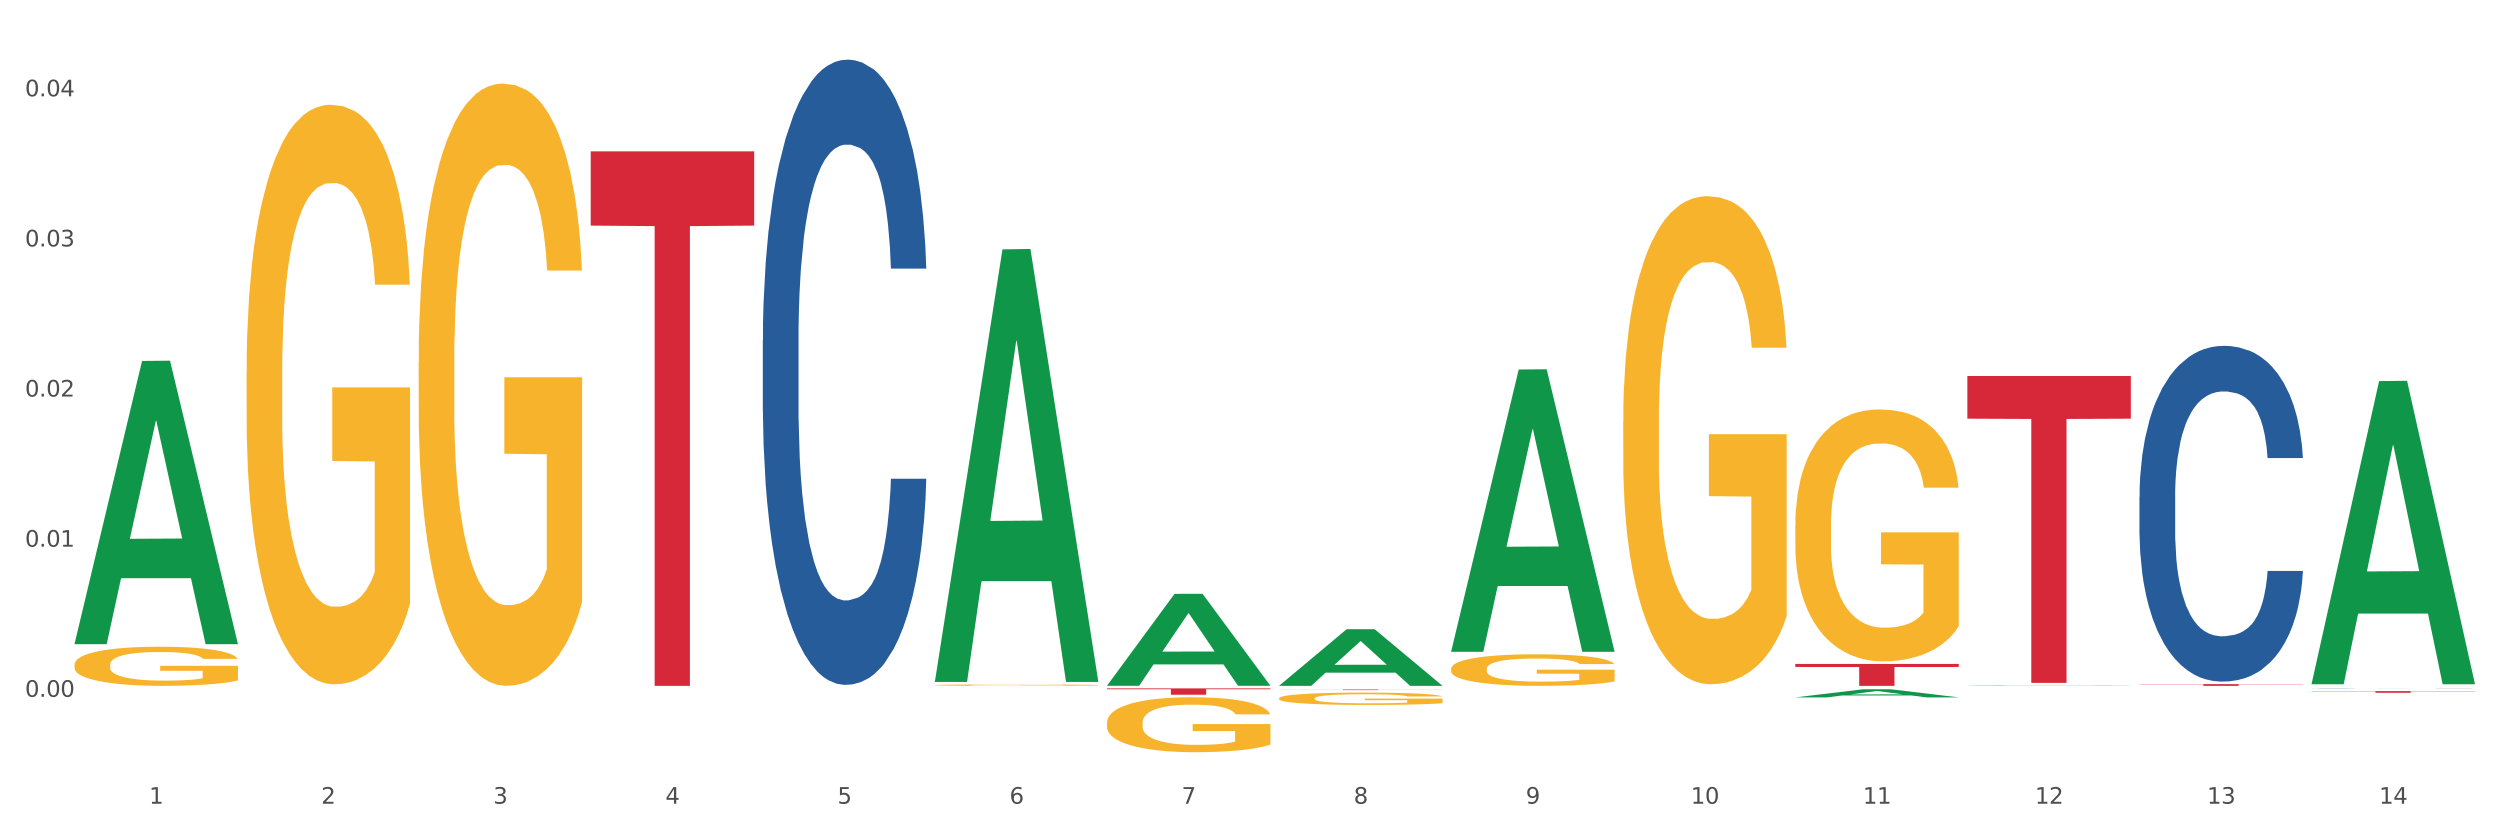 <?xml version="1.0" encoding="utf-8" standalone="no"?>
<!DOCTYPE svg PUBLIC "-//W3C//DTD SVG 1.1//EN"
  "http://www.w3.org/Graphics/SVG/1.1/DTD/svg11.dtd">
<svg xmlns:xlink="http://www.w3.org/1999/xlink" width="1080pt" height="360pt" viewBox="0 0 1080 360" xmlns="http://www.w3.org/2000/svg" version="1.1">
 <rect x="0" y="0" width="1080" height="360" fill="#333333" stroke="none"/>
 <defs>
  <style type="text/css">*{stroke-linejoin: round; stroke-linecap: butt}</style>
 </defs>
 <g id="figure_1">
  <g id="patch_1">
   <path d="M 0 360 
L 1080 360 
L 1080 0 
L 0 0 
z
" style="fill: #ffffff; stroke: #ffffff; stroke-linejoin: miter"/>
  </g>
  <g id="axes_1">
   <g id="matplotlib.axis_1">
    <g id="xtick_1">
     <g id="text_1">
      <!-- 1 -->
      <g style="fill: #4d4d4d" transform="translate(64.432 347.204) scale(0.096 -0.096)">
       <defs>
        <path id="DejaVuSans-31" d="M 794 531 
L 1825 531 
L 1825 4091 
L 703 3866 
L 703 4441 
L 1819 4666 
L 2450 4666 
L 2450 531 
L 3481 531 
L 3481 0 
L 794 0 
L 794 531 
z
" transform="scale(0.016)"/>
       </defs>
       <use xlink:href="#DejaVuSans-31"/>
      </g>
     </g>
    </g>
    <g id="xtick_2">
     <g id="text_2">
      <!-- 2 -->
      <g style="fill: #4d4d4d" transform="translate(138.771 347.204) scale(0.096 -0.096)">
       <defs>
        <path id="DejaVuSans-32" d="M 1228 531 
L 3431 531 
L 3431 0 
L 469 0 
L 469 531 
Q 828 903 1448 1529 
Q 2069 2156 2228 2338 
Q 2531 2678 2651 2914 
Q 2772 3150 2772 3378 
Q 2772 3750 2511 3984 
Q 2250 4219 1831 4219 
Q 1534 4219 1204 4116 
Q 875 4013 500 3803 
L 500 4441 
Q 881 4594 1212 4672 
Q 1544 4750 1819 4750 
Q 2544 4750 2975 4387 
Q 3406 4025 3406 3419 
Q 3406 3131 3298 2873 
Q 3191 2616 2906 2266 
Q 2828 2175 2409 1742 
Q 1991 1309 1228 531 
z
" transform="scale(0.016)"/>
       </defs>
       <use xlink:href="#DejaVuSans-32"/>
      </g>
     </g>
    </g>
    <g id="xtick_3">
     <g id="text_3">
      <!-- 3 -->
      <g style="fill: #4d4d4d" transform="translate(213.109 347.204) scale(0.096 -0.096)">
       <defs>
        <path id="DejaVuSans-33" d="M 2597 2516 
Q 3050 2419 3304 2112 
Q 3559 1806 3559 1356 
Q 3559 666 3084 287 
Q 2609 -91 1734 -91 
Q 1441 -91 1130 -33 
Q 819 25 488 141 
L 488 750 
Q 750 597 1062 519 
Q 1375 441 1716 441 
Q 2309 441 2620 675 
Q 2931 909 2931 1356 
Q 2931 1769 2642 2001 
Q 2353 2234 1838 2234 
L 1294 2234 
L 1294 2753 
L 1863 2753 
Q 2328 2753 2575 2939 
Q 2822 3125 2822 3475 
Q 2822 3834 2567 4026 
Q 2313 4219 1838 4219 
Q 1578 4219 1281 4162 
Q 984 4106 628 3988 
L 628 4550 
Q 988 4650 1302 4700 
Q 1616 4750 1894 4750 
Q 2613 4750 3031 4423 
Q 3450 4097 3450 3541 
Q 3450 3153 3228 2886 
Q 3006 2619 2597 2516 
z
" transform="scale(0.016)"/>
       </defs>
       <use xlink:href="#DejaVuSans-33"/>
      </g>
     </g>
    </g>
    <g id="xtick_4">
     <g id="text_4">
      <!-- 4 -->
      <g style="fill: #4d4d4d" transform="translate(287.448 347.204) scale(0.096 -0.096)">
       <defs>
        <path id="DejaVuSans-34" d="M 2419 4116 
L 825 1625 
L 2419 1625 
L 2419 4116 
z
M 2253 4666 
L 3047 4666 
L 3047 1625 
L 3713 1625 
L 3713 1100 
L 3047 1100 
L 3047 0 
L 2419 0 
L 2419 1100 
L 313 1100 
L 313 1709 
L 2253 4666 
z
" transform="scale(0.016)"/>
       </defs>
       <use xlink:href="#DejaVuSans-34"/>
      </g>
     </g>
    </g>
    <g id="xtick_5">
     <g id="text_5">
      <!-- 5 -->
      <g style="fill: #4d4d4d" transform="translate(361.787 347.204) scale(0.096 -0.096)">
       <defs>
        <path id="DejaVuSans-35" d="M 691 4666 
L 3169 4666 
L 3169 4134 
L 1269 4134 
L 1269 2991 
Q 1406 3038 1543 3061 
Q 1681 3084 1819 3084 
Q 2600 3084 3056 2656 
Q 3513 2228 3513 1497 
Q 3513 744 3044 326 
Q 2575 -91 1722 -91 
Q 1428 -91 1123 -41 
Q 819 9 494 109 
L 494 744 
Q 775 591 1075 516 
Q 1375 441 1709 441 
Q 2250 441 2565 725 
Q 2881 1009 2881 1497 
Q 2881 1984 2565 2268 
Q 2250 2553 1709 2553 
Q 1456 2553 1204 2497 
Q 953 2441 691 2322 
L 691 4666 
z
" transform="scale(0.016)"/>
       </defs>
       <use xlink:href="#DejaVuSans-35"/>
      </g>
     </g>
    </g>
    <g id="xtick_6">
     <g id="text_6">
      <!-- 6 -->
      <g style="fill: #4d4d4d" transform="translate(436.125 347.204) scale(0.096 -0.096)">
       <defs>
        <path id="DejaVuSans-36" d="M 2113 2584 
Q 1688 2584 1439 2293 
Q 1191 2003 1191 1497 
Q 1191 994 1439 701 
Q 1688 409 2113 409 
Q 2538 409 2786 701 
Q 3034 994 3034 1497 
Q 3034 2003 2786 2293 
Q 2538 2584 2113 2584 
z
M 3366 4563 
L 3366 3988 
Q 3128 4100 2886 4159 
Q 2644 4219 2406 4219 
Q 1781 4219 1451 3797 
Q 1122 3375 1075 2522 
Q 1259 2794 1537 2939 
Q 1816 3084 2150 3084 
Q 2853 3084 3261 2657 
Q 3669 2231 3669 1497 
Q 3669 778 3244 343 
Q 2819 -91 2113 -91 
Q 1303 -91 875 529 
Q 447 1150 447 2328 
Q 447 3434 972 4092 
Q 1497 4750 2381 4750 
Q 2619 4750 2861 4703 
Q 3103 4656 3366 4563 
z
" transform="scale(0.016)"/>
       </defs>
       <use xlink:href="#DejaVuSans-36"/>
      </g>
     </g>
    </g>
    <g id="xtick_7">
     <g id="text_7">
      <!-- 7 -->
      <g style="fill: #4d4d4d" transform="translate(510.464 347.204) scale(0.096 -0.096)">
       <defs>
        <path id="DejaVuSans-37" d="M 525 4666 
L 3525 4666 
L 3525 4397 
L 1831 0 
L 1172 0 
L 2766 4134 
L 525 4134 
L 525 4666 
z
" transform="scale(0.016)"/>
       </defs>
       <use xlink:href="#DejaVuSans-37"/>
      </g>
     </g>
    </g>
    <g id="xtick_8">
     <g id="text_8">
      <!-- 8 -->
      <g style="fill: #4d4d4d" transform="translate(584.803 347.204) scale(0.096 -0.096)">
       <defs>
        <path id="DejaVuSans-38" d="M 2034 2216 
Q 1584 2216 1326 1975 
Q 1069 1734 1069 1313 
Q 1069 891 1326 650 
Q 1584 409 2034 409 
Q 2484 409 2743 651 
Q 3003 894 3003 1313 
Q 3003 1734 2745 1975 
Q 2488 2216 2034 2216 
z
M 1403 2484 
Q 997 2584 770 2862 
Q 544 3141 544 3541 
Q 544 4100 942 4425 
Q 1341 4750 2034 4750 
Q 2731 4750 3128 4425 
Q 3525 4100 3525 3541 
Q 3525 3141 3298 2862 
Q 3072 2584 2669 2484 
Q 3125 2378 3379 2068 
Q 3634 1759 3634 1313 
Q 3634 634 3220 271 
Q 2806 -91 2034 -91 
Q 1263 -91 848 271 
Q 434 634 434 1313 
Q 434 1759 690 2068 
Q 947 2378 1403 2484 
z
M 1172 3481 
Q 1172 3119 1398 2916 
Q 1625 2713 2034 2713 
Q 2441 2713 2670 2916 
Q 2900 3119 2900 3481 
Q 2900 3844 2670 4047 
Q 2441 4250 2034 4250 
Q 1625 4250 1398 4047 
Q 1172 3844 1172 3481 
z
" transform="scale(0.016)"/>
       </defs>
       <use xlink:href="#DejaVuSans-38"/>
      </g>
     </g>
    </g>
    <g id="xtick_9">
     <g id="text_9">
      <!-- 9 -->
      <g style="fill: #4d4d4d" transform="translate(659.142 347.204) scale(0.096 -0.096)">
       <defs>
        <path id="DejaVuSans-39" d="M 703 97 
L 703 672 
Q 941 559 1184 500 
Q 1428 441 1663 441 
Q 2288 441 2617 861 
Q 2947 1281 2994 2138 
Q 2813 1869 2534 1725 
Q 2256 1581 1919 1581 
Q 1219 1581 811 2004 
Q 403 2428 403 3163 
Q 403 3881 828 4315 
Q 1253 4750 1959 4750 
Q 2769 4750 3195 4129 
Q 3622 3509 3622 2328 
Q 3622 1225 3098 567 
Q 2575 -91 1691 -91 
Q 1453 -91 1209 -44 
Q 966 3 703 97 
z
M 1959 2075 
Q 2384 2075 2632 2365 
Q 2881 2656 2881 3163 
Q 2881 3666 2632 3958 
Q 2384 4250 1959 4250 
Q 1534 4250 1286 3958 
Q 1038 3666 1038 3163 
Q 1038 2656 1286 2365 
Q 1534 2075 1959 2075 
z
" transform="scale(0.016)"/>
       </defs>
       <use xlink:href="#DejaVuSans-39"/>
      </g>
     </g>
    </g>
    <g id="xtick_10">
     <g id="text_10">
      <!-- 10 -->
      <g style="fill: #4d4d4d" transform="translate(730.426 347.204) scale(0.096 -0.096)">
       <defs>
        <path id="DejaVuSans-30" d="M 2034 4250 
Q 1547 4250 1301 3770 
Q 1056 3291 1056 2328 
Q 1056 1369 1301 889 
Q 1547 409 2034 409 
Q 2525 409 2770 889 
Q 3016 1369 3016 2328 
Q 3016 3291 2770 3770 
Q 2525 4250 2034 4250 
z
M 2034 4750 
Q 2819 4750 3233 4129 
Q 3647 3509 3647 2328 
Q 3647 1150 3233 529 
Q 2819 -91 2034 -91 
Q 1250 -91 836 529 
Q 422 1150 422 2328 
Q 422 3509 836 4129 
Q 1250 4750 2034 4750 
z
" transform="scale(0.016)"/>
       </defs>
       <use xlink:href="#DejaVuSans-31"/>
       <use xlink:href="#DejaVuSans-30" transform="translate(63.623 0)"/>
      </g>
     </g>
    </g>
    <g id="xtick_11">
     <g id="text_11">
      <!-- 11 -->
      <g style="fill: #4d4d4d" transform="translate(804.765 347.204) scale(0.096 -0.096)">
       <use xlink:href="#DejaVuSans-31"/>
       <use xlink:href="#DejaVuSans-31" transform="translate(63.623 0)"/>
      </g>
     </g>
    </g>
    <g id="xtick_12">
     <g id="text_12">
      <!-- 12 -->
      <g style="fill: #4d4d4d" transform="translate(879.104 347.204) scale(0.096 -0.096)">
       <use xlink:href="#DejaVuSans-31"/>
       <use xlink:href="#DejaVuSans-32" transform="translate(63.623 0)"/>
      </g>
     </g>
    </g>
    <g id="xtick_13">
     <g id="text_13">
      <!-- 13 -->
      <g style="fill: #4d4d4d" transform="translate(953.442 347.204) scale(0.096 -0.096)">
       <use xlink:href="#DejaVuSans-31"/>
       <use xlink:href="#DejaVuSans-33" transform="translate(63.623 0)"/>
      </g>
     </g>
    </g>
    <g id="xtick_14">
     <g id="text_14">
      <!-- 14 -->
      <g style="fill: #4d4d4d" transform="translate(1027.781 347.204) scale(0.096 -0.096)">
       <use xlink:href="#DejaVuSans-31"/>
       <use xlink:href="#DejaVuSans-34" transform="translate(63.623 0)"/>
      </g>
     </g>
    </g>
    <g id="xtick_15"/>
    <g id="xtick_16"/>
    <g id="xtick_17"/>
    <g id="xtick_18"/>
    <g id="xtick_19"/>
    <g id="xtick_20"/>
    <g id="xtick_21"/>
    <g id="xtick_22"/>
    <g id="xtick_23"/>
    <g id="xtick_24"/>
    <g id="xtick_25"/>
    <g id="xtick_26"/>
    <g id="xtick_27"/>
   </g>
   <g id="matplotlib.axis_2">
    <g id="ytick_1">
     <g id="text_15">
      <!-- 0.00 -->
      <g style="fill: #4d4d4d" transform="translate(10.8 301.021) scale(0.096 -0.096)">
       <defs>
        <path id="DejaVuSans-2e" d="M 684 794 
L 1344 794 
L 1344 0 
L 684 0 
L 684 794 
z
" transform="scale(0.016)"/>
       </defs>
       <use xlink:href="#DejaVuSans-30"/>
       <use xlink:href="#DejaVuSans-2e" transform="translate(63.623 0)"/>
       <use xlink:href="#DejaVuSans-30" transform="translate(95.41 0)"/>
       <use xlink:href="#DejaVuSans-30" transform="translate(159.033 0)"/>
      </g>
     </g>
    </g>
    <g id="ytick_2">
     <g id="text_16">
      <!-- 0.01 -->
      <g style="fill: #4d4d4d" transform="translate(10.8 236.169) scale(0.096 -0.096)">
       <use xlink:href="#DejaVuSans-30"/>
       <use xlink:href="#DejaVuSans-2e" transform="translate(63.623 0)"/>
       <use xlink:href="#DejaVuSans-30" transform="translate(95.41 0)"/>
       <use xlink:href="#DejaVuSans-31" transform="translate(159.033 0)"/>
      </g>
     </g>
    </g>
    <g id="ytick_3">
     <g id="text_17">
      <!-- 0.02 -->
      <g style="fill: #4d4d4d" transform="translate(10.8 171.316) scale(0.096 -0.096)">
       <use xlink:href="#DejaVuSans-30"/>
       <use xlink:href="#DejaVuSans-2e" transform="translate(63.623 0)"/>
       <use xlink:href="#DejaVuSans-30" transform="translate(95.41 0)"/>
       <use xlink:href="#DejaVuSans-32" transform="translate(159.033 0)"/>
      </g>
     </g>
    </g>
    <g id="ytick_4">
     <g id="text_18">
      <!-- 0.03 -->
      <g style="fill: #4d4d4d" transform="translate(10.8 106.463) scale(0.096 -0.096)">
       <use xlink:href="#DejaVuSans-30"/>
       <use xlink:href="#DejaVuSans-2e" transform="translate(63.623 0)"/>
       <use xlink:href="#DejaVuSans-30" transform="translate(95.41 0)"/>
       <use xlink:href="#DejaVuSans-33" transform="translate(159.033 0)"/>
      </g>
     </g>
    </g>
    <g id="ytick_5">
     <g id="text_19">
      <!-- 0.04 -->
      <g style="fill: #4d4d4d" transform="translate(10.8 41.611) scale(0.096 -0.096)">
       <use xlink:href="#DejaVuSans-30"/>
       <use xlink:href="#DejaVuSans-2e" transform="translate(63.623 0)"/>
       <use xlink:href="#DejaVuSans-30" transform="translate(95.41 0)"/>
       <use xlink:href="#DejaVuSans-34" transform="translate(159.033 0)"/>
      </g>
     </g>
    </g>
    <g id="ytick_6"/>
    <g id="ytick_7"/>
    <g id="ytick_8"/>
    <g id="ytick_9"/>
    <g id="ytick_10"/>
   </g>
   <g id="PolyCollection_1">
    <path d="M 32.175 278.078 
L 32.248 277.963 
L 61.37 155.926 
L 73.456 155.811 
L 102.797 278.308 
L 88.818 278.308 
L 82.484 249.783 
L 52.415 249.783 
L 52.197 250.243 
L 46.081 278.308 
L 32.175 278.308 
L 32.175 278.078 
L 56.201 232.76 
L 78.698 232.645 
L 67.559 181.921 
L 67.413 181.691 
L 67.267 182.036 
L 56.128 232.645 
L 56.201 232.76 
L 32.175 278.078 
z
" clip-path="url(#p23f96c7a97)" style="fill: #109648"/>
    <path d="M 849.901 162.442 
L 920.523 162.442 
L 920.523 180.864 
L 892.742 180.988 
L 892.742 295.006 
L 877.514 295.006 
L 877.514 180.988 
L 849.901 180.864 
L 849.901 162.567 
L 849.901 162.442 
z
" clip-path="url(#p23f96c7a97)" style="fill: #d62839"/>
    <path d="M 775.562 286.811 
L 846.184 286.811 
L 846.184 288.128 
L 818.404 288.137 
L 818.404 296.288 
L 803.175 296.288 
L 803.175 288.137 
L 775.562 288.128 
L 775.562 286.82 
L 775.562 286.811 
z
" clip-path="url(#p23f96c7a97)" style="fill: #d62839"/>
    <path d="M 106.514 160.948 
L 106.597 160.719 
L 106.597 152.487 
L 106.764 145.398 
L 107.598 128.247 
L 108.848 114.069 
L 109.765 106.523 
L 110.683 100.349 
L 111.767 94.175 
L 113.101 87.772 
L 115.519 78.396 
L 117.019 73.594 
L 118.854 68.563 
L 122.189 61.245 
L 124.607 57.129 
L 127.108 53.699 
L 131.194 49.583 
L 133.862 47.754 
L 136.697 46.381 
L 140.115 45.467 
L 142.7 45.238 
L 148.37 45.924 
L 153.206 47.982 
L 155.54 49.583 
L 158.542 52.327 
L 160.126 54.156 
L 162.711 57.815 
L 165.379 62.617 
L 167.213 66.734 
L 169.965 74.508 
L 172.049 82.283 
L 173.967 91.888 
L 174.968 98.519 
L 175.718 104.694 
L 176.385 111.783 
L 177.052 122.988 
L 162.044 122.988 
L 161.46 114.984 
L 160.543 107.438 
L 159.209 100.12 
L 158.042 95.547 
L 156.041 89.83 
L 154.206 86.171 
L 152.289 83.427 
L 149.954 81.14 
L 148.12 79.997 
L 145.535 79.082 
L 140.449 79.311 
L 137.03 81.14 
L 134.696 83.427 
L 133.195 85.485 
L 131.861 87.772 
L 130.36 90.973 
L 128.609 95.775 
L 127.358 100.12 
L 126.108 105.608 
L 125.107 111.097 
L 124.19 117.499 
L 123.44 124.36 
L 122.856 131.449 
L 122.356 140.138 
L 121.939 154.545 
L 121.939 185.873 
L 122.106 192.962 
L 122.522 202.338 
L 123.023 209.427 
L 123.856 217.888 
L 124.607 223.605 
L 126.024 231.837 
L 127.609 238.697 
L 128.859 243.042 
L 130.11 246.701 
L 132.278 251.732 
L 134.696 255.848 
L 136.78 258.363 
L 139.615 260.65 
L 141.533 261.565 
L 143.2 262.022 
L 147.286 262.022 
L 150.204 261.336 
L 153.456 259.735 
L 155.957 257.677 
L 158.042 255.162 
L 160.376 251.046 
L 161.877 247.158 
L 161.877 199.365 
L 143.534 199.136 
L 143.534 167.351 
L 177.135 167.351 
L 177.135 260.65 
L 175.718 265.452 
L 174.134 269.797 
L 172.466 273.685 
L 169.965 278.487 
L 166.963 283.06 
L 164.295 286.262 
L 161.46 289.006 
L 158.125 291.521 
L 153.789 293.808 
L 151.121 294.723 
L 147.786 295.409 
L 143.867 295.637 
L 140.449 295.18 
L 137.114 294.037 
L 133.612 291.979 
L 130.193 289.006 
L 127.609 286.033 
L 125.024 282.374 
L 122.272 277.572 
L 120.104 272.999 
L 118.437 268.882 
L 116.603 263.623 
L 114.601 256.763 
L 113.101 250.588 
L 111.767 244.185 
L 110.349 235.953 
L 109.349 228.864 
L 108.348 219.946 
L 107.764 213.314 
L 107.097 203.024 
L 106.597 188.617 
L 106.514 160.948 
z
" clip-path="url(#p23f96c7a97)" style="fill: #f7b32b"/>
    <path d="M 478.207 297.374 
L 548.829 297.374 
L 548.829 297.758 
L 521.049 297.761 
L 521.049 300.139 
L 505.82 300.139 
L 505.82 297.761 
L 478.207 297.758 
L 478.207 297.377 
L 478.207 297.374 
z
" clip-path="url(#p23f96c7a97)" style="fill: #d62839"/>
    <path d="M 255.191 65.375 
L 325.813 65.375 
L 325.813 97.464 
L 298.033 97.681 
L 298.033 296.288 
L 282.804 296.288 
L 282.804 97.681 
L 255.191 97.464 
L 255.191 65.592 
L 255.191 65.375 
z
" clip-path="url(#p23f96c7a97)" style="fill: #d62839"/>
    <path d="M 329.53 147.127 
L 329.613 146.88 
L 329.613 139.973 
L 329.864 130.599 
L 330.782 113.331 
L 331.951 100.257 
L 333.954 84.963 
L 335.039 78.549 
L 336.458 71.395 
L 339.38 59.801 
L 342.719 49.934 
L 345.057 44.507 
L 346.81 41.054 
L 350.733 34.887 
L 352.987 32.173 
L 355.324 29.953 
L 357.328 28.473 
L 360.667 26.746 
L 363.338 26.006 
L 366.427 25.759 
L 369.015 26.006 
L 372.437 26.993 
L 377.446 29.953 
L 379.366 31.68 
L 381.954 34.64 
L 384.625 38.587 
L 386.795 42.534 
L 389.3 48.207 
L 391.887 55.608 
L 394.392 64.982 
L 396.145 73.616 
L 397.564 82.743 
L 398.816 93.843 
L 399.734 105.931 
L 400.152 116.045 
L 384.875 116.045 
L 384.458 106.918 
L 383.623 97.05 
L 382.788 90.39 
L 381.87 84.963 
L 380.451 78.796 
L 379.199 74.849 
L 377.112 70.162 
L 375.192 67.202 
L 373.606 65.475 
L 371.686 63.995 
L 367.595 62.515 
L 364.674 62.515 
L 362.837 63.008 
L 360.583 64.242 
L 358.663 65.968 
L 356.41 68.929 
L 354.656 72.136 
L 352.903 76.329 
L 351.902 79.289 
L 350.399 84.716 
L 349.397 89.156 
L 348.062 96.804 
L 347.31 102.231 
L 345.975 116.291 
L 345.391 126.652 
L 345.14 133.806 
L 344.973 141.7 
L 344.973 180.182 
L 345.474 197.449 
L 345.891 204.85 
L 346.559 213.237 
L 347.811 224.091 
L 349.648 234.698 
L 351.568 242.345 
L 353.154 247.032 
L 354.656 250.486 
L 356.159 253.199 
L 357.996 255.666 
L 359.498 257.146 
L 361.752 258.626 
L 364.423 259.366 
L 366.51 259.366 
L 370.768 258.133 
L 372.688 256.9 
L 374.524 255.173 
L 376.528 252.459 
L 378.114 249.499 
L 379.032 247.279 
L 380.534 242.592 
L 381.703 237.658 
L 382.705 231.985 
L 383.373 227.051 
L 384.124 219.651 
L 384.708 211.264 
L 384.875 206.823 
L 400.152 206.823 
L 399.818 215.704 
L 399.233 224.338 
L 398.065 235.932 
L 397.146 242.592 
L 395.727 250.732 
L 394.225 257.64 
L 392.138 265.287 
L 390.218 270.96 
L 388.214 275.894 
L 386.044 280.334 
L 382.121 286.501 
L 380.701 288.228 
L 377.696 291.188 
L 375.359 292.915 
L 371.936 294.642 
L 368.43 295.628 
L 364.757 295.875 
L 361.502 295.382 
L 357.912 293.902 
L 355.658 292.422 
L 353.154 290.201 
L 350.232 286.748 
L 347.477 282.554 
L 344.89 277.621 
L 342.469 271.947 
L 340.215 265.533 
L 337.293 254.926 
L 335.123 244.565 
L 333.537 234.945 
L 332.452 226.804 
L 331.366 216.444 
L 330.782 209.29 
L 329.864 192.022 
L 329.53 175.988 
L 329.53 147.127 
z
" clip-path="url(#p23f96c7a97)" style="fill: #255c99"/>
    <path d="M 849.901 296.153 
L 849.984 296.153 
L 849.984 296.149 
L 850.235 296.145 
L 851.153 296.136 
L 852.322 296.129 
L 854.325 296.122 
L 855.41 296.119 
L 856.829 296.115 
L 859.751 296.109 
L 863.09 296.104 
L 865.428 296.101 
L 867.181 296.1 
L 871.104 296.097 
L 873.358 296.095 
L 875.695 296.094 
L 877.699 296.093 
L 881.038 296.093 
L 883.709 296.092 
L 886.798 296.092 
L 889.386 296.092 
L 892.808 296.093 
L 897.817 296.094 
L 899.737 296.095 
L 902.325 296.096 
L 904.996 296.098 
L 907.166 296.1 
L 909.671 296.103 
L 912.258 296.107 
L 914.763 296.112 
L 916.516 296.116 
L 917.935 296.121 
L 919.187 296.126 
L 920.105 296.132 
L 920.523 296.137 
L 905.246 296.137 
L 904.829 296.133 
L 903.994 296.128 
L 903.159 296.124 
L 902.241 296.122 
L 900.822 296.119 
L 899.57 296.117 
L 897.483 296.114 
L 895.563 296.113 
L 893.977 296.112 
L 892.057 296.111 
L 887.966 296.11 
L 885.045 296.11 
L 883.208 296.111 
L 880.954 296.111 
L 879.034 296.112 
L 876.78 296.114 
L 875.027 296.115 
L 873.274 296.117 
L 872.273 296.119 
L 870.77 296.122 
L 869.768 296.124 
L 868.433 296.128 
L 867.681 296.13 
L 866.346 296.137 
L 865.761 296.143 
L 865.511 296.146 
L 865.344 296.15 
L 865.344 296.169 
L 865.845 296.178 
L 866.262 296.182 
L 866.93 296.186 
L 868.182 296.191 
L 870.019 296.197 
L 871.939 296.201 
L 873.525 296.203 
L 875.027 296.205 
L 876.53 296.206 
L 878.367 296.207 
L 879.869 296.208 
L 882.123 296.209 
L 884.794 296.209 
L 886.881 296.209 
L 891.139 296.209 
L 893.059 296.208 
L 894.895 296.207 
L 896.899 296.206 
L 898.485 296.204 
L 899.403 296.203 
L 900.905 296.201 
L 902.074 296.198 
L 903.076 296.195 
L 903.744 296.193 
L 904.495 296.189 
L 905.079 296.185 
L 905.246 296.183 
L 920.523 296.183 
L 920.189 296.187 
L 919.604 296.192 
L 918.436 296.197 
L 917.517 296.201 
L 916.098 296.205 
L 914.596 296.208 
L 912.509 296.212 
L 910.589 296.215 
L 908.585 296.217 
L 906.415 296.22 
L 902.491 296.223 
L 901.072 296.224 
L 898.067 296.225 
L 895.73 296.226 
L 892.307 296.227 
L 888.801 296.227 
L 885.128 296.227 
L 881.873 296.227 
L 878.283 296.226 
L 876.029 296.226 
L 873.525 296.225 
L 870.603 296.223 
L 867.848 296.221 
L 865.261 296.218 
L 862.84 296.215 
L 860.586 296.212 
L 857.664 296.207 
L 855.494 296.202 
L 853.908 296.197 
L 852.823 296.193 
L 851.737 296.188 
L 851.153 296.184 
L 850.235 296.175 
L 849.901 296.167 
L 849.901 296.153 
z
" clip-path="url(#p23f96c7a97)" style="fill: #255c99"/>
    <path d="M 924.24 295.552 
L 994.861 295.552 
L 994.861 295.654 
L 967.081 295.655 
L 967.081 296.288 
L 951.852 296.288 
L 951.852 295.655 
L 924.24 295.654 
L 924.24 295.553 
L 924.24 295.552 
z
" clip-path="url(#p23f96c7a97)" style="fill: #d62839"/>
    <path d="M 924.24 214.583 
L 924.323 214.45 
L 924.323 210.741 
L 924.573 205.707 
L 925.492 196.433 
L 926.66 189.412 
L 928.664 181.199 
L 929.749 177.754 
L 931.168 173.913 
L 934.09 167.686 
L 937.429 162.387 
L 939.766 159.473 
L 941.519 157.618 
L 945.443 154.306 
L 947.697 152.849 
L 950.034 151.657 
L 952.037 150.862 
L 955.377 149.934 
L 958.048 149.537 
L 961.136 149.404 
L 963.724 149.537 
L 967.147 150.067 
L 972.155 151.657 
L 974.075 152.584 
L 976.663 154.174 
L 979.335 156.293 
L 981.505 158.413 
L 984.009 161.46 
L 986.597 165.434 
L 989.101 170.468 
L 990.854 175.105 
L 992.273 180.006 
L 993.526 185.968 
L 994.444 192.459 
L 994.861 197.891 
L 979.585 197.891 
L 979.168 192.989 
L 978.333 187.69 
L 977.498 184.113 
L 976.58 181.199 
L 975.161 177.887 
L 973.908 175.767 
L 971.822 173.25 
L 969.902 171.66 
L 968.316 170.733 
L 966.396 169.938 
L 962.305 169.143 
L 959.383 169.143 
L 957.547 169.408 
L 955.293 170.071 
L 953.373 170.998 
L 951.119 172.588 
L 949.366 174.31 
L 947.613 176.562 
L 946.611 178.152 
L 945.109 181.066 
L 944.107 183.451 
L 942.771 187.558 
L 942.02 190.472 
L 940.685 198.023 
L 940.1 203.587 
L 939.85 207.429 
L 939.683 211.668 
L 939.683 232.335 
L 940.184 241.608 
L 940.601 245.582 
L 941.269 250.086 
L 942.521 255.915 
L 944.358 261.612 
L 946.278 265.718 
L 947.864 268.236 
L 949.366 270.09 
L 950.869 271.547 
L 952.705 272.872 
L 954.208 273.667 
L 956.462 274.462 
L 959.133 274.859 
L 961.22 274.859 
L 965.477 274.197 
L 967.397 273.535 
L 969.234 272.607 
L 971.237 271.15 
L 972.823 269.56 
L 973.742 268.368 
L 975.244 265.851 
L 976.413 263.201 
L 977.415 260.155 
L 978.082 257.505 
L 978.834 253.531 
L 979.418 249.027 
L 979.585 246.642 
L 994.861 246.642 
L 994.527 251.411 
L 993.943 256.048 
L 992.774 262.274 
L 991.856 265.851 
L 990.437 270.223 
L 988.934 273.932 
L 986.847 278.039 
L 984.927 281.086 
L 982.924 283.735 
L 980.754 286.12 
L 976.83 289.432 
L 975.411 290.359 
L 972.406 291.949 
L 970.069 292.876 
L 966.646 293.803 
L 963.14 294.333 
L 959.467 294.466 
L 956.211 294.201 
L 952.622 293.406 
L 950.368 292.611 
L 947.864 291.419 
L 944.942 289.564 
L 942.187 287.312 
L 939.599 284.663 
L 937.178 281.616 
L 934.925 278.171 
L 932.003 272.475 
L 929.832 266.911 
L 928.246 261.744 
L 927.161 257.373 
L 926.076 251.809 
L 925.492 247.967 
L 924.573 238.693 
L 924.24 230.082 
L 924.24 214.583 
z
" clip-path="url(#p23f96c7a97)" style="fill: #255c99"/>
    <path d="M 775.562 227.183 
L 775.645 227.084 
L 775.645 223.506 
L 775.812 220.424 
L 776.646 212.97 
L 777.897 206.808 
L 778.814 203.528 
L 779.731 200.844 
L 780.815 198.161 
L 782.149 195.378 
L 784.567 191.303 
L 786.068 189.216 
L 787.902 187.029 
L 791.237 183.848 
L 793.655 182.059 
L 796.157 180.569 
L 800.242 178.779 
L 802.91 177.984 
L 805.745 177.388 
L 809.164 176.99 
L 811.748 176.891 
L 817.418 177.189 
L 822.254 178.084 
L 824.589 178.779 
L 827.59 179.972 
L 829.175 180.767 
L 831.759 182.358 
L 834.427 184.445 
L 836.262 186.234 
L 839.013 189.613 
L 841.098 192.992 
L 843.015 197.167 
L 844.016 200.049 
L 844.766 202.733 
L 845.433 205.814 
L 846.1 210.684 
L 831.092 210.684 
L 830.509 207.205 
L 829.592 203.925 
L 828.257 200.745 
L 827.09 198.757 
L 825.089 196.272 
L 823.255 194.682 
L 821.337 193.489 
L 819.002 192.495 
L 817.168 191.999 
L 814.583 191.601 
L 809.497 191.7 
L 806.079 192.495 
L 803.744 193.489 
L 802.243 194.384 
L 800.909 195.378 
L 799.408 196.769 
L 797.657 198.857 
L 796.407 200.745 
L 795.156 203.13 
L 794.156 205.516 
L 793.238 208.299 
L 792.488 211.28 
L 791.904 214.362 
L 791.404 218.138 
L 790.987 224.4 
L 790.987 238.017 
L 791.154 241.098 
L 791.571 245.173 
L 792.071 248.254 
L 792.905 251.931 
L 793.655 254.416 
L 795.073 257.994 
L 796.657 260.976 
L 797.908 262.865 
L 799.158 264.455 
L 801.326 266.641 
L 803.744 268.43 
L 805.829 269.524 
L 808.663 270.518 
L 810.581 270.915 
L 812.249 271.114 
L 816.334 271.114 
L 819.253 270.816 
L 822.504 270.12 
L 825.006 269.226 
L 827.09 268.132 
L 829.425 266.343 
L 830.926 264.654 
L 830.926 243.881 
L 812.582 243.781 
L 812.582 229.966 
L 846.184 229.966 
L 846.184 270.518 
L 844.766 272.605 
L 843.182 274.493 
L 841.515 276.183 
L 839.013 278.27 
L 836.012 280.258 
L 833.344 281.649 
L 830.509 282.842 
L 827.174 283.935 
L 822.838 284.929 
L 820.17 285.327 
L 816.835 285.625 
L 812.916 285.725 
L 809.497 285.526 
L 806.162 285.029 
L 802.66 284.134 
L 799.242 282.842 
L 796.657 281.55 
L 794.072 279.96 
L 791.321 277.873 
L 789.153 275.885 
L 787.485 274.096 
L 785.651 271.81 
L 783.65 268.828 
L 782.149 266.144 
L 780.815 263.361 
L 779.398 259.783 
L 778.397 256.702 
L 777.396 252.826 
L 776.813 249.944 
L 776.146 245.471 
L 775.645 239.209 
L 775.562 227.183 
z
" clip-path="url(#p23f96c7a97)" style="fill: #f7b32b"/>
    <path d="M 701.223 182.175 
L 701.307 181.982 
L 701.307 175.05 
L 701.474 169.08 
L 702.307 154.638 
L 703.558 142.698 
L 704.475 136.344 
L 705.392 131.144 
L 706.476 125.945 
L 707.81 120.553 
L 710.228 112.658 
L 711.729 108.614 
L 713.563 104.377 
L 716.899 98.215 
L 719.317 94.749 
L 721.818 91.86 
L 725.903 88.394 
L 728.572 86.854 
L 731.406 85.698 
L 734.825 84.928 
L 737.41 84.735 
L 743.08 85.313 
L 747.915 87.046 
L 750.25 88.394 
L 753.252 90.705 
L 754.836 92.246 
L 757.421 95.327 
L 760.089 99.371 
L 761.923 102.837 
L 764.675 109.384 
L 766.759 115.931 
L 768.677 124.019 
L 769.677 129.604 
L 770.428 134.803 
L 771.095 140.773 
L 771.762 150.209 
L 756.754 150.209 
L 756.17 143.469 
L 755.253 137.114 
L 753.919 130.952 
L 752.751 127.1 
L 750.75 122.286 
L 748.916 119.205 
L 746.998 116.894 
L 744.664 114.969 
L 742.829 114.006 
L 740.245 113.235 
L 735.159 113.428 
L 731.74 114.969 
L 729.405 116.894 
L 727.905 118.627 
L 726.571 120.553 
L 725.07 123.249 
L 723.319 127.293 
L 722.068 130.952 
L 720.817 135.573 
L 719.817 140.195 
L 718.9 145.587 
L 718.149 151.364 
L 717.566 157.334 
L 717.065 164.651 
L 716.648 176.783 
L 716.648 203.165 
L 716.815 209.134 
L 717.232 217.03 
L 717.732 222.999 
L 718.566 230.124 
L 719.317 234.939 
L 720.734 241.871 
L 722.318 247.648 
L 723.569 251.307 
L 724.82 254.388 
L 726.987 258.624 
L 729.405 262.091 
L 731.49 264.209 
L 734.325 266.135 
L 736.242 266.905 
L 737.91 267.29 
L 741.996 267.29 
L 744.914 266.712 
L 748.166 265.364 
L 750.667 263.631 
L 752.751 261.513 
L 755.086 258.047 
L 756.587 254.773 
L 756.587 214.526 
L 738.244 214.334 
L 738.244 187.567 
L 771.845 187.567 
L 771.845 266.135 
L 770.428 270.179 
L 768.844 273.837 
L 767.176 277.111 
L 764.675 281.155 
L 761.673 285.006 
L 759.005 287.702 
L 756.17 290.013 
L 752.835 292.131 
L 748.499 294.057 
L 745.831 294.827 
L 742.496 295.405 
L 738.577 295.598 
L 735.159 295.212 
L 731.823 294.25 
L 728.321 292.517 
L 724.903 290.013 
L 722.318 287.51 
L 719.733 284.429 
L 716.982 280.385 
L 714.814 276.533 
L 713.147 273.067 
L 711.312 268.638 
L 709.311 262.861 
L 707.81 257.662 
L 706.476 252.27 
L 705.059 245.337 
L 704.058 239.368 
L 703.058 231.858 
L 702.474 226.273 
L 701.807 217.607 
L 701.307 205.476 
L 701.223 182.175 
z
" clip-path="url(#p23f96c7a97)" style="fill: #f7b32b"/>
    <path d="M 626.885 288.955 
L 626.968 288.943 
L 626.968 288.495 
L 627.135 288.109 
L 627.969 287.175 
L 629.219 286.403 
L 630.136 285.992 
L 631.054 285.656 
L 632.138 285.32 
L 633.472 284.972 
L 635.89 284.461 
L 637.39 284.2 
L 639.225 283.926 
L 642.56 283.528 
L 644.978 283.304 
L 647.479 283.117 
L 651.565 282.893 
L 654.233 282.793 
L 657.068 282.718 
L 660.486 282.669 
L 663.071 282.656 
L 668.741 282.694 
L 673.577 282.806 
L 675.911 282.893 
L 678.913 283.042 
L 680.497 283.142 
L 683.082 283.341 
L 685.75 283.602 
L 687.584 283.826 
L 690.336 284.25 
L 692.42 284.673 
L 694.338 285.196 
L 695.339 285.557 
L 696.089 285.893 
L 696.756 286.279 
L 697.423 286.889 
L 682.415 286.889 
L 681.831 286.453 
L 680.914 286.042 
L 679.58 285.644 
L 678.413 285.395 
L 676.412 285.084 
L 674.577 284.885 
L 672.66 284.735 
L 670.325 284.611 
L 668.491 284.548 
L 665.906 284.499 
L 660.82 284.511 
L 657.401 284.611 
L 655.067 284.735 
L 653.566 284.847 
L 652.232 284.972 
L 650.731 285.146 
L 648.98 285.407 
L 647.729 285.644 
L 646.479 285.943 
L 645.478 286.241 
L 644.561 286.59 
L 643.811 286.964 
L 643.227 287.349 
L 642.727 287.822 
L 642.31 288.607 
L 642.31 290.312 
L 642.476 290.698 
L 642.893 291.209 
L 643.394 291.594 
L 644.227 292.055 
L 644.978 292.366 
L 646.395 292.814 
L 647.979 293.188 
L 649.23 293.424 
L 650.481 293.624 
L 652.649 293.898 
L 655.067 294.122 
L 657.151 294.259 
L 659.986 294.383 
L 661.904 294.433 
L 663.571 294.458 
L 667.657 294.458 
L 670.575 294.42 
L 673.827 294.333 
L 676.328 294.221 
L 678.413 294.084 
L 680.747 293.86 
L 682.248 293.649 
L 682.248 291.047 
L 663.905 291.034 
L 663.905 289.304 
L 697.506 289.304 
L 697.506 294.383 
L 696.089 294.644 
L 694.505 294.881 
L 692.837 295.093 
L 690.336 295.354 
L 687.334 295.603 
L 684.666 295.777 
L 681.831 295.927 
L 678.496 296.064 
L 674.16 296.188 
L 671.492 296.238 
L 668.157 296.275 
L 664.238 296.288 
L 660.82 296.263 
L 657.485 296.201 
L 653.983 296.089 
L 650.564 295.927 
L 647.979 295.765 
L 645.395 295.566 
L 642.643 295.304 
L 640.475 295.055 
L 638.808 294.831 
L 636.974 294.545 
L 634.972 294.171 
L 633.472 293.835 
L 632.138 293.487 
L 630.72 293.039 
L 629.72 292.653 
L 628.719 292.167 
L 628.135 291.806 
L 627.468 291.246 
L 626.968 290.462 
L 626.885 288.955 
z
" clip-path="url(#p23f96c7a97)" style="fill: #f7b32b"/>
    <path d="M 552.546 301.674 
L 552.629 301.669 
L 552.629 301.494 
L 552.796 301.343 
L 553.63 300.978 
L 554.881 300.676 
L 555.798 300.515 
L 556.715 300.384 
L 557.799 300.252 
L 559.133 300.116 
L 561.551 299.917 
L 563.052 299.814 
L 564.886 299.707 
L 568.221 299.552 
L 570.639 299.464 
L 573.141 299.391 
L 577.226 299.303 
L 579.894 299.264 
L 582.729 299.235 
L 586.148 299.216 
L 588.732 299.211 
L 594.402 299.225 
L 599.238 299.269 
L 601.573 299.303 
L 604.574 299.362 
L 606.158 299.401 
L 608.743 299.479 
L 611.411 299.581 
L 613.246 299.668 
L 615.997 299.834 
L 618.082 299.999 
L 619.999 300.204 
L 621 300.345 
L 621.75 300.476 
L 622.417 300.627 
L 623.084 300.866 
L 608.076 300.866 
L 607.493 300.695 
L 606.575 300.535 
L 605.241 300.379 
L 604.074 300.282 
L 602.073 300.16 
L 600.239 300.082 
L 598.321 300.024 
L 595.986 299.975 
L 594.152 299.951 
L 591.567 299.931 
L 586.481 299.936 
L 583.063 299.975 
L 580.728 300.024 
L 579.227 300.067 
L 577.893 300.116 
L 576.392 300.184 
L 574.641 300.286 
L 573.391 300.379 
L 572.14 300.496 
L 571.139 300.613 
L 570.222 300.749 
L 569.472 300.895 
L 568.888 301.046 
L 568.388 301.231 
L 567.971 301.537 
L 567.971 302.204 
L 568.138 302.355 
L 568.555 302.555 
L 569.055 302.706 
L 569.889 302.886 
L 570.639 303.007 
L 572.057 303.182 
L 573.641 303.329 
L 574.891 303.421 
L 576.142 303.499 
L 578.31 303.606 
L 580.728 303.694 
L 582.812 303.747 
L 585.647 303.796 
L 587.565 303.815 
L 589.233 303.825 
L 593.318 303.825 
L 596.236 303.81 
L 599.488 303.776 
L 601.99 303.732 
L 604.074 303.679 
L 606.409 303.591 
L 607.909 303.509 
L 607.909 302.491 
L 589.566 302.486 
L 589.566 301.81 
L 623.168 301.81 
L 623.168 303.796 
L 621.75 303.898 
L 620.166 303.99 
L 618.499 304.073 
L 615.997 304.175 
L 612.996 304.273 
L 610.327 304.341 
L 607.493 304.399 
L 604.157 304.453 
L 599.822 304.502 
L 597.154 304.521 
L 593.818 304.536 
L 589.9 304.54 
L 586.481 304.531 
L 583.146 304.506 
L 579.644 304.463 
L 576.226 304.399 
L 573.641 304.336 
L 571.056 304.258 
L 568.305 304.156 
L 566.137 304.059 
L 564.469 303.971 
L 562.635 303.859 
L 560.634 303.713 
L 559.133 303.582 
L 557.799 303.445 
L 556.381 303.27 
L 555.381 303.119 
L 554.38 302.929 
L 553.797 302.788 
L 553.13 302.569 
L 552.629 302.263 
L 552.546 301.674 
z
" clip-path="url(#p23f96c7a97)" style="fill: #f7b32b"/>
    <path d="M 478.207 312.188 
L 478.291 312.167 
L 478.291 311.387 
L 478.457 310.715 
L 479.291 309.09 
L 480.542 307.747 
L 481.459 307.032 
L 482.376 306.447 
L 483.46 305.862 
L 484.794 305.255 
L 487.212 304.367 
L 488.713 303.912 
L 490.547 303.435 
L 493.882 302.742 
L 496.3 302.352 
L 498.802 302.027 
L 502.887 301.637 
L 505.555 301.464 
L 508.39 301.334 
L 511.809 301.247 
L 514.394 301.226 
L 520.063 301.291 
L 524.899 301.486 
L 527.234 301.637 
L 530.236 301.897 
L 531.82 302.071 
L 534.405 302.417 
L 537.073 302.872 
L 538.907 303.262 
L 541.658 303.999 
L 543.743 304.735 
L 545.661 305.645 
L 546.661 306.274 
L 547.412 306.859 
L 548.079 307.53 
L 548.746 308.592 
L 533.737 308.592 
L 533.154 307.834 
L 532.237 307.119 
L 530.903 306.425 
L 529.735 305.992 
L 527.734 305.45 
L 525.9 305.104 
L 523.982 304.844 
L 521.648 304.627 
L 519.813 304.519 
L 517.228 304.432 
L 512.142 304.454 
L 508.724 304.627 
L 506.389 304.844 
L 504.888 305.039 
L 503.554 305.255 
L 502.054 305.559 
L 500.303 306.014 
L 499.052 306.425 
L 497.801 306.945 
L 496.801 307.465 
L 495.884 308.072 
L 495.133 308.722 
L 494.549 309.394 
L 494.049 310.217 
L 493.632 311.582 
L 493.632 314.55 
L 493.799 315.222 
L 494.216 316.11 
L 494.716 316.782 
L 495.55 317.583 
L 496.3 318.125 
L 497.718 318.905 
L 499.302 319.555 
L 500.553 319.966 
L 501.803 320.313 
L 503.971 320.79 
L 506.389 321.18 
L 508.474 321.418 
L 511.309 321.635 
L 513.226 321.721 
L 514.894 321.765 
L 518.979 321.765 
L 521.898 321.7 
L 525.149 321.548 
L 527.651 321.353 
L 529.735 321.115 
L 532.07 320.725 
L 533.571 320.356 
L 533.571 315.828 
L 515.227 315.807 
L 515.227 312.795 
L 548.829 312.795 
L 548.829 321.635 
L 547.412 322.09 
L 545.827 322.501 
L 544.16 322.87 
L 541.658 323.325 
L 538.657 323.758 
L 535.989 324.061 
L 533.154 324.321 
L 529.819 324.56 
L 525.483 324.776 
L 522.815 324.863 
L 519.48 324.928 
L 515.561 324.95 
L 512.142 324.906 
L 508.807 324.798 
L 505.305 324.603 
L 501.887 324.321 
L 499.302 324.04 
L 496.717 323.693 
L 493.966 323.238 
L 491.798 322.805 
L 490.13 322.415 
L 488.296 321.916 
L 486.295 321.266 
L 484.794 320.681 
L 483.46 320.075 
L 482.043 319.295 
L 481.042 318.623 
L 480.042 317.778 
L 479.458 317.15 
L 478.791 316.175 
L 478.291 314.81 
L 478.207 312.188 
z
" clip-path="url(#p23f96c7a97)" style="fill: #f7b32b"/>
    <path d="M 403.869 295.962 
L 403.952 295.961 
L 403.952 295.942 
L 404.119 295.924 
L 404.952 295.883 
L 406.203 295.849 
L 407.12 295.83 
L 408.037 295.816 
L 409.121 295.801 
L 410.455 295.785 
L 412.873 295.762 
L 414.374 295.751 
L 416.209 295.739 
L 419.544 295.721 
L 421.962 295.711 
L 424.463 295.703 
L 428.549 295.693 
L 431.217 295.688 
L 434.052 295.685 
L 437.47 295.683 
L 440.055 295.682 
L 445.725 295.684 
L 450.561 295.689 
L 452.895 295.693 
L 455.897 295.699 
L 457.481 295.704 
L 460.066 295.713 
L 462.734 295.724 
L 464.568 295.734 
L 467.32 295.753 
L 469.404 295.772 
L 471.322 295.795 
L 472.322 295.811 
L 473.073 295.826 
L 473.74 295.843 
L 474.407 295.87 
L 459.399 295.87 
L 458.815 295.851 
L 457.898 295.833 
L 456.564 295.815 
L 455.397 295.804 
L 453.396 295.79 
L 451.561 295.781 
L 449.643 295.775 
L 447.309 295.769 
L 445.475 295.766 
L 442.89 295.764 
L 437.804 295.765 
L 434.385 295.769 
L 432.051 295.775 
L 430.55 295.78 
L 429.216 295.785 
L 427.715 295.793 
L 425.964 295.804 
L 424.713 295.815 
L 423.463 295.828 
L 422.462 295.842 
L 421.545 295.857 
L 420.794 295.874 
L 420.211 295.891 
L 419.711 295.912 
L 419.294 295.947 
L 419.294 296.022 
L 419.46 296.039 
L 419.877 296.062 
L 420.378 296.079 
L 421.211 296.1 
L 421.962 296.114 
L 423.379 296.133 
L 424.963 296.15 
L 426.214 296.161 
L 427.465 296.169 
L 429.633 296.182 
L 432.051 296.191 
L 434.135 296.198 
L 436.97 296.203 
L 438.888 296.205 
L 440.555 296.206 
L 444.641 296.206 
L 447.559 296.205 
L 450.811 296.201 
L 453.312 296.196 
L 455.397 296.19 
L 457.731 296.18 
L 459.232 296.17 
L 459.232 296.055 
L 440.889 296.054 
L 440.889 295.978 
L 474.49 295.978 
L 474.49 296.203 
L 473.073 296.215 
L 471.489 296.225 
L 469.821 296.235 
L 467.32 296.246 
L 464.318 296.257 
L 461.65 296.265 
L 458.815 296.272 
L 455.48 296.278 
L 451.144 296.283 
L 448.476 296.285 
L 445.141 296.287 
L 441.222 296.288 
L 437.804 296.287 
L 434.469 296.284 
L 430.967 296.279 
L 427.548 296.272 
L 424.963 296.264 
L 422.379 296.256 
L 419.627 296.244 
L 417.459 296.233 
L 415.792 296.223 
L 413.957 296.21 
L 411.956 296.194 
L 410.455 296.179 
L 409.121 296.163 
L 407.704 296.143 
L 406.703 296.126 
L 405.703 296.105 
L 405.119 296.089 
L 404.452 296.064 
L 403.952 296.029 
L 403.869 295.962 
z
" clip-path="url(#p23f96c7a97)" style="fill: #f7b32b"/>
    <path d="M 180.852 156.329 
L 180.936 156.091 
L 180.936 147.537 
L 181.103 140.171 
L 181.936 122.349 
L 183.187 107.616 
L 184.104 99.775 
L 185.021 93.359 
L 186.105 86.943 
L 187.439 80.29 
L 189.857 70.548 
L 191.358 65.558 
L 193.192 60.33 
L 196.528 52.726 
L 198.946 48.449 
L 201.447 44.884 
L 205.533 40.607 
L 208.201 38.706 
L 211.036 37.281 
L 214.454 36.33 
L 217.039 36.093 
L 222.709 36.805 
L 227.545 38.944 
L 229.879 40.607 
L 232.881 43.459 
L 234.465 45.36 
L 237.05 49.162 
L 239.718 54.152 
L 241.552 58.429 
L 244.304 66.508 
L 246.388 74.587 
L 248.306 84.567 
L 249.306 91.458 
L 250.057 97.874 
L 250.724 105.24 
L 251.391 116.884 
L 236.383 116.884 
L 235.799 108.567 
L 234.882 100.725 
L 233.548 93.122 
L 232.38 88.369 
L 230.379 82.429 
L 228.545 78.627 
L 226.627 75.775 
L 224.293 73.399 
L 222.458 72.211 
L 219.874 71.26 
L 214.788 71.498 
L 211.369 73.399 
L 209.034 75.775 
L 207.534 77.914 
L 206.2 80.29 
L 204.699 83.617 
L 202.948 88.607 
L 201.697 93.122 
L 200.446 98.824 
L 199.446 104.527 
L 198.529 111.181 
L 197.778 118.309 
L 197.195 125.676 
L 196.694 134.705 
L 196.277 149.675 
L 196.277 182.23 
L 196.444 189.596 
L 196.861 199.338 
L 197.361 206.705 
L 198.195 215.496 
L 198.946 221.437 
L 200.363 229.991 
L 201.947 237.12 
L 203.198 241.635 
L 204.449 245.437 
L 206.616 250.664 
L 209.034 254.942 
L 211.119 257.555 
L 213.954 259.932 
L 215.871 260.882 
L 217.539 261.357 
L 221.625 261.357 
L 224.543 260.645 
L 227.795 258.981 
L 230.296 256.843 
L 232.38 254.229 
L 234.715 249.952 
L 236.216 245.912 
L 236.216 196.249 
L 217.873 196.012 
L 217.873 162.982 
L 251.474 162.982 
L 251.474 259.932 
L 250.057 264.922 
L 248.473 269.436 
L 246.805 273.476 
L 244.304 278.466 
L 241.302 283.219 
L 238.634 286.545 
L 235.799 289.397 
L 232.464 292.011 
L 228.128 294.387 
L 225.46 295.337 
L 222.125 296.05 
L 218.206 296.288 
L 214.788 295.812 
L 211.452 294.624 
L 207.951 292.486 
L 204.532 289.397 
L 201.947 286.308 
L 199.362 282.506 
L 196.611 277.516 
L 194.443 272.763 
L 192.776 268.486 
L 190.941 263.021 
L 188.94 255.892 
L 187.439 249.476 
L 186.105 242.823 
L 184.688 234.269 
L 183.687 226.902 
L 182.687 217.635 
L 182.103 210.744 
L 181.436 200.051 
L 180.936 185.081 
L 180.852 156.329 
z
" clip-path="url(#p23f96c7a97)" style="fill: #f7b32b"/>
    <path d="M 998.578 297.427 
L 998.662 297.427 
L 998.662 297.424 
L 998.912 297.42 
L 999.83 297.412 
L 1000.999 297.406 
L 1003.003 297.4 
L 1004.088 297.397 
L 1005.507 297.394 
L 1008.429 297.389 
L 1011.768 297.385 
L 1014.105 297.382 
L 1015.858 297.381 
L 1019.781 297.378 
L 1022.035 297.377 
L 1024.373 297.376 
L 1026.376 297.375 
L 1029.715 297.375 
L 1032.387 297.374 
L 1035.475 297.374 
L 1038.063 297.374 
L 1041.486 297.375 
L 1046.494 297.376 
L 1048.414 297.377 
L 1051.002 297.378 
L 1053.673 297.38 
L 1055.844 297.381 
L 1058.348 297.384 
L 1060.936 297.387 
L 1063.44 297.391 
L 1065.193 297.395 
L 1066.612 297.399 
L 1067.864 297.404 
L 1068.783 297.409 
L 1069.2 297.413 
L 1053.924 297.413 
L 1053.506 297.409 
L 1052.671 297.405 
L 1051.837 297.402 
L 1050.918 297.4 
L 1049.499 297.397 
L 1048.247 297.395 
L 1046.16 297.393 
L 1044.24 297.392 
L 1042.654 297.391 
L 1040.734 297.391 
L 1036.644 297.39 
L 1033.722 297.39 
L 1031.886 297.39 
L 1029.632 297.391 
L 1027.712 297.392 
L 1025.458 297.393 
L 1023.705 297.394 
L 1021.952 297.396 
L 1020.95 297.397 
L 1019.448 297.4 
L 1018.446 297.402 
L 1017.11 297.405 
L 1016.359 297.407 
L 1015.023 297.413 
L 1014.439 297.418 
L 1014.188 297.421 
L 1014.022 297.424 
L 1014.022 297.441 
L 1014.522 297.448 
L 1014.94 297.452 
L 1015.608 297.455 
L 1016.86 297.46 
L 1018.696 297.465 
L 1020.616 297.468 
L 1022.202 297.47 
L 1023.705 297.471 
L 1025.207 297.473 
L 1027.044 297.474 
L 1028.547 297.474 
L 1030.8 297.475 
L 1033.472 297.475 
L 1035.559 297.475 
L 1039.816 297.475 
L 1041.736 297.474 
L 1043.572 297.473 
L 1045.576 297.472 
L 1047.162 297.471 
L 1048.08 297.47 
L 1049.583 297.468 
L 1050.752 297.466 
L 1051.753 297.463 
L 1052.421 297.461 
L 1053.172 297.458 
L 1053.757 297.454 
L 1053.924 297.452 
L 1069.2 297.452 
L 1068.866 297.456 
L 1068.282 297.46 
L 1067.113 297.465 
L 1066.195 297.468 
L 1064.776 297.471 
L 1063.273 297.474 
L 1061.186 297.478 
L 1059.266 297.48 
L 1057.263 297.482 
L 1055.092 297.484 
L 1051.169 297.487 
L 1049.75 297.488 
L 1046.745 297.489 
L 1044.407 297.49 
L 1040.985 297.49 
L 1037.479 297.491 
L 1033.806 297.491 
L 1030.55 297.491 
L 1026.96 297.49 
L 1024.707 297.49 
L 1022.202 297.489 
L 1019.281 297.487 
L 1016.526 297.485 
L 1013.938 297.483 
L 1011.517 297.481 
L 1009.263 297.478 
L 1006.342 297.473 
L 1004.171 297.469 
L 1002.585 297.465 
L 1001.5 297.461 
L 1000.415 297.457 
L 999.83 297.454 
L 998.912 297.446 
L 998.578 297.439 
L 998.578 297.427 
z
" clip-path="url(#p23f96c7a97)" style="fill: #255c99"/>
    <path d="M 998.578 298.577 
L 1069.2 298.577 
L 1069.2 298.676 
L 1041.42 298.677 
L 1041.42 299.286 
L 1026.191 299.286 
L 1026.191 298.677 
L 998.578 298.676 
L 998.578 298.578 
L 998.578 298.577 
z
" clip-path="url(#p23f96c7a97)" style="fill: #d62839"/>
    <path d="M 552.546 297.861 
L 623.168 297.861 
L 623.168 297.898 
L 595.388 297.898 
L 595.388 298.124 
L 580.159 298.124 
L 580.159 297.898 
L 552.546 297.898 
L 552.546 297.861 
L 552.546 297.861 
z
" clip-path="url(#p23f96c7a97)" style="fill: #d62839"/>
    <path d="M 32.175 287.201 
L 32.258 287.185 
L 32.258 286.63 
L 32.425 286.152 
L 33.259 284.995 
L 34.51 284.038 
L 35.427 283.529 
L 36.344 283.112 
L 37.428 282.696 
L 38.762 282.264 
L 41.18 281.631 
L 42.681 281.307 
L 44.515 280.968 
L 47.85 280.474 
L 50.268 280.197 
L 52.77 279.965 
L 56.855 279.687 
L 59.523 279.564 
L 62.358 279.471 
L 65.777 279.41 
L 68.361 279.394 
L 74.031 279.441 
L 78.867 279.579 
L 81.202 279.687 
L 84.203 279.873 
L 85.788 279.996 
L 88.372 280.243 
L 91.04 280.567 
L 92.875 280.845 
L 95.626 281.369 
L 97.711 281.894 
L 99.628 282.542 
L 100.629 282.989 
L 101.379 283.406 
L 102.046 283.884 
L 102.713 284.64 
L 87.705 284.64 
L 87.122 284.1 
L 86.204 283.591 
L 84.87 283.097 
L 83.703 282.788 
L 81.702 282.403 
L 79.868 282.156 
L 77.95 281.971 
L 75.615 281.817 
L 73.781 281.739 
L 71.196 281.678 
L 66.11 281.693 
L 62.692 281.817 
L 60.357 281.971 
L 58.856 282.11 
L 57.522 282.264 
L 56.021 282.48 
L 54.27 282.804 
L 53.02 283.097 
L 51.769 283.467 
L 50.768 283.838 
L 49.851 284.27 
L 49.101 284.732 
L 48.517 285.211 
L 48.017 285.797 
L 47.6 286.769 
L 47.6 288.882 
L 47.767 289.361 
L 48.184 289.993 
L 48.684 290.471 
L 49.518 291.042 
L 50.268 291.428 
L 51.686 291.983 
L 53.27 292.446 
L 54.52 292.739 
L 55.771 292.986 
L 57.939 293.326 
L 60.357 293.603 
L 62.441 293.773 
L 65.276 293.927 
L 67.194 293.989 
L 68.862 294.02 
L 72.947 294.02 
L 75.865 293.974 
L 79.117 293.866 
L 81.619 293.727 
L 83.703 293.557 
L 86.038 293.279 
L 87.538 293.017 
L 87.538 289.793 
L 69.195 289.777 
L 69.195 287.633 
L 102.797 287.633 
L 102.797 293.927 
L 101.379 294.251 
L 99.795 294.544 
L 98.128 294.807 
L 95.626 295.131 
L 92.625 295.439 
L 89.956 295.655 
L 87.122 295.84 
L 83.786 296.01 
L 79.451 296.164 
L 76.783 296.226 
L 73.447 296.272 
L 69.529 296.288 
L 66.11 296.257 
L 62.775 296.18 
L 59.273 296.041 
L 55.855 295.84 
L 53.27 295.64 
L 50.685 295.393 
L 47.934 295.069 
L 45.766 294.76 
L 44.098 294.483 
L 42.264 294.128 
L 40.263 293.665 
L 38.762 293.248 
L 37.428 292.816 
L 36.01 292.261 
L 35.01 291.783 
L 34.009 291.181 
L 33.426 290.734 
L 32.759 290.039 
L 32.258 289.068 
L 32.175 287.201 
z
" clip-path="url(#p23f96c7a97)" style="fill: #f7b32b"/>
    <path d="M 403.869 294.245 
L 403.941 294.069 
L 433.064 107.725 
L 445.15 107.55 
L 474.49 294.596 
L 460.512 294.596 
L 454.177 251.039 
L 424.109 251.039 
L 423.89 251.742 
L 417.774 294.596 
L 403.869 294.596 
L 403.869 294.245 
L 427.895 225.046 
L 450.392 224.871 
L 439.252 147.418 
L 439.107 147.066 
L 438.961 147.593 
L 427.822 224.871 
L 427.895 225.046 
L 403.869 294.245 
z
" clip-path="url(#p23f96c7a97)" style="fill: #109648"/>
    <path d="M 478.207 296.205 
L 478.28 296.167 
L 507.402 256.544 
L 519.488 256.506 
L 548.829 296.279 
L 534.85 296.279 
L 528.516 287.018 
L 498.447 287.018 
L 498.229 287.167 
L 492.113 296.279 
L 478.207 296.279 
L 478.207 296.205 
L 502.233 281.491 
L 524.73 281.453 
L 513.591 264.984 
L 513.445 264.909 
L 513.3 265.021 
L 502.16 281.453 
L 502.233 281.491 
L 478.207 296.205 
z
" clip-path="url(#p23f96c7a97)" style="fill: #109648"/>
    <path d="M 552.546 296.242 
L 552.619 296.219 
L 581.741 271.826 
L 593.827 271.803 
L 623.168 296.288 
L 609.189 296.288 
L 602.855 290.586 
L 572.786 290.586 
L 572.568 290.678 
L 566.452 296.288 
L 552.546 296.288 
L 552.546 296.242 
L 576.572 287.184 
L 599.069 287.161 
L 587.93 277.022 
L 587.784 276.976 
L 587.638 277.045 
L 576.499 287.161 
L 576.572 287.184 
L 552.546 296.242 
z
" clip-path="url(#p23f96c7a97)" style="fill: #109648"/>
    <path d="M 626.885 281.341 
L 626.957 281.226 
L 656.08 159.63 
L 668.166 159.516 
L 697.506 281.57 
L 683.528 281.57 
L 677.194 253.148 
L 647.125 253.148 
L 646.906 253.606 
L 640.791 281.57 
L 626.885 281.57 
L 626.885 281.341 
L 650.911 236.186 
L 673.408 236.072 
L 662.268 185.531 
L 662.123 185.302 
L 661.977 185.646 
L 650.838 236.072 
L 650.911 236.186 
L 626.885 281.341 
z
" clip-path="url(#p23f96c7a97)" style="fill: #109648"/>
    <path d="M 775.562 301.261 
L 775.635 301.258 
L 804.757 297.775 
L 816.843 297.772 
L 846.184 301.268 
L 832.205 301.268 
L 825.871 300.454 
L 795.802 300.454 
L 795.584 300.467 
L 789.468 301.268 
L 775.562 301.268 
L 775.562 301.261 
L 799.588 299.968 
L 822.085 299.965 
L 810.946 298.517 
L 810.8 298.511 
L 810.655 298.521 
L 799.515 299.965 
L 799.588 299.968 
L 775.562 301.261 
z
" clip-path="url(#p23f96c7a97)" style="fill: #109648"/>
    <path d="M 998.578 295.358 
L 998.651 295.234 
L 1027.773 164.624 
L 1039.859 164.501 
L 1069.2 295.604 
L 1055.221 295.604 
L 1048.887 265.075 
L 1018.818 265.075 
L 1018.6 265.567 
L 1012.484 295.604 
L 998.578 295.604 
L 998.578 295.358 
L 1022.604 246.856 
L 1045.101 246.733 
L 1033.962 192.445 
L 1033.816 192.199 
L 1033.671 192.568 
L 1022.531 246.733 
L 1022.604 246.856 
L 998.578 295.358 
z
" clip-path="url(#p23f96c7a97)" style="fill: #109648"/>
   </g>
  </g>
 </g>
 <defs>
  <clipPath id="p23f96c7a97">
   <rect x="32.175" y="10.8" width="1037.025" height="329.109"/>
  </clipPath>
 </defs>
</svg>
